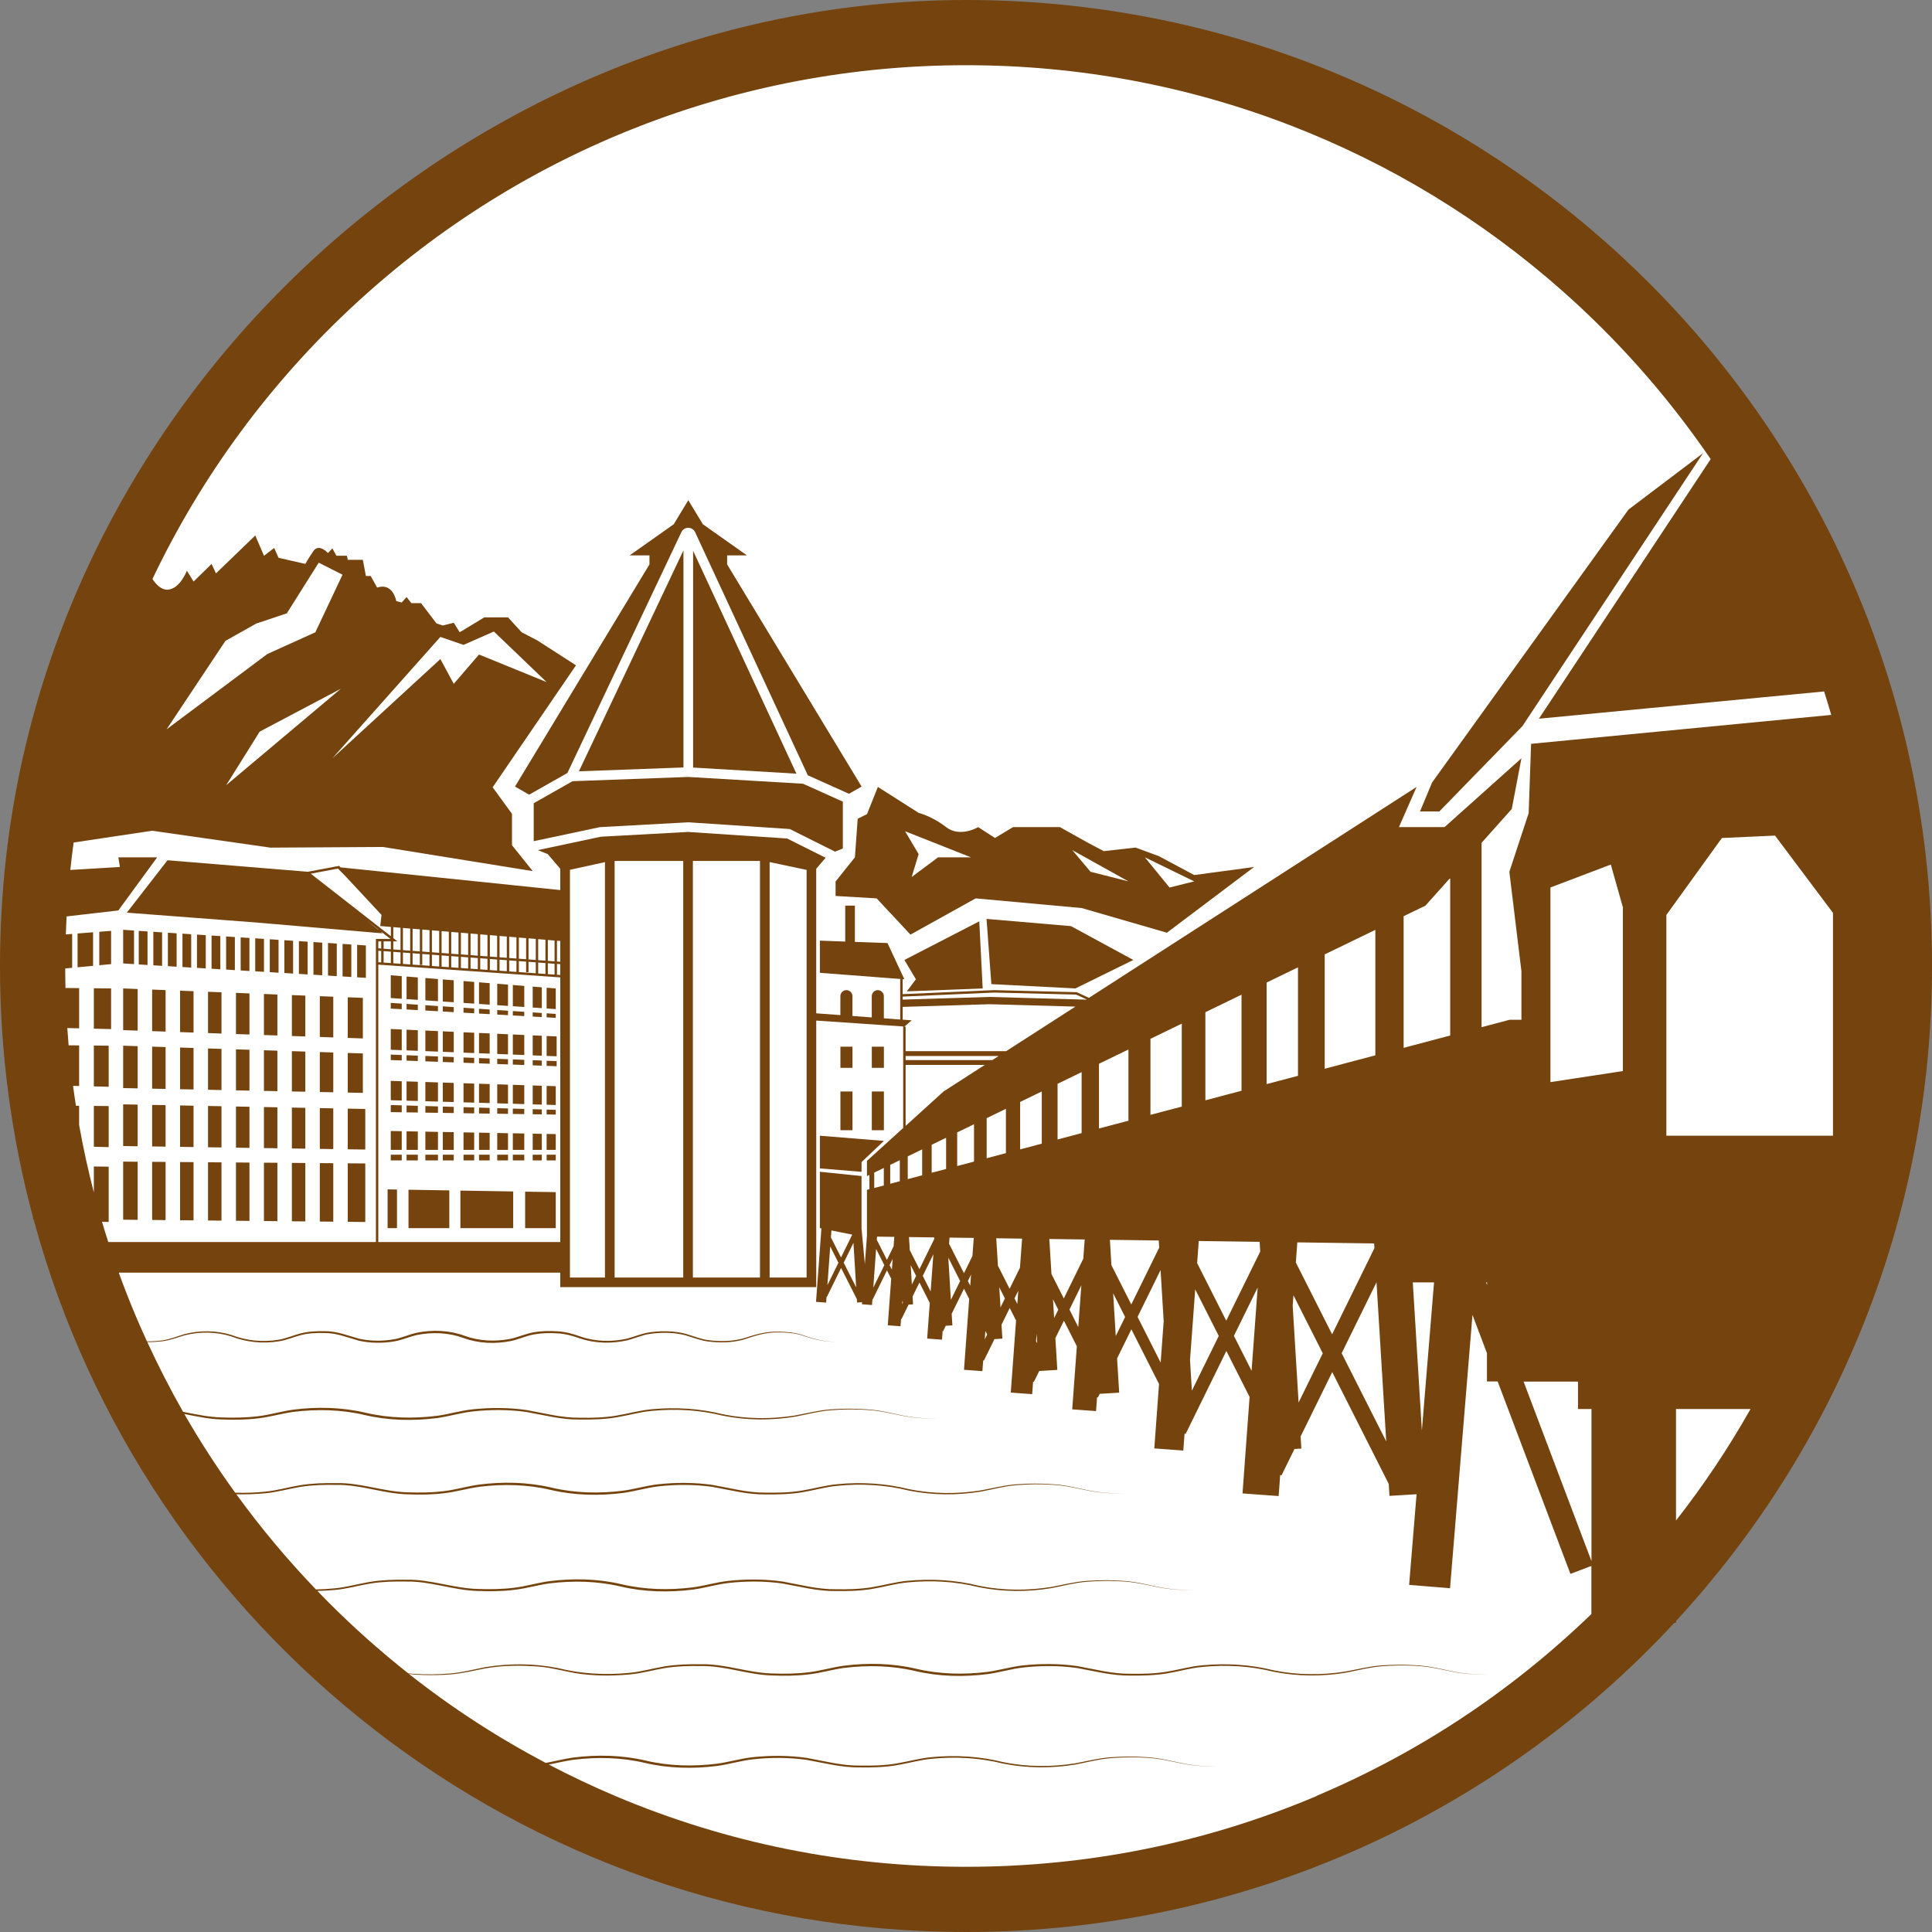 <svg xmlns="http://www.w3.org/2000/svg" id="Layer_6" data-name="Layer 6" viewBox="0 0 800 800">
  <rect x="0" y="0" width="800" height="800" fill="#808080" stroke="none"/>
  <defs fill="#75430d">
    <style>
      .cls-1 {
        fill: #fff;
      }
    </style>
  </defs>
  <path class="cls-1" d="M13.56,400C13.56,186.57,186.58,13.56,400,13.56s386.44,173.02,386.44,386.44-173.02,386.44-386.44,386.44S13.56,613.43,13.56,400Z" fill="#75430d"/>
  <g>
    <polygon points="349 331.94 347 331.04 332.52 324.53 284.98 321.72 237.06 323.48 223 331.46 221 332.6 221 348.32 223 347.89 248.39 342.5 285.01 340.5 285.13 340.5 327.02 343.28 343.37 351.45 345.77 352.65 349 351.35 349 331.94" fill="#75430d"/>
    <polygon points="239.72 319.38 283 317.79 283 227.9 239.72 319.38" fill="#75430d"/>
    <polygon points="287 317.83 329.78 320.36 287 228.07 287 317.83" fill="#75430d"/>
    <path d="M234.96,320.07l47.18-99.72c.52-1.1,1.63-1.8,2.85-1.8h0c1.22,0,2.33.71,2.85,1.82l46.66,100.66,14.79,6.65,2.26,1.01,5.22-2.99-55.68-92v-3.72h8.21l-18.27-12.91-6.02-9.95-6.02,9.95-18.27,12.91h8.21v3.72l-55.68,92,5.87,3.36,2.02-1.15,13.84-7.85Z" fill="#75430d"/>
    <polygon points="51 426.55 57 426.76 57 409.53 51 409.29 51 426.55" fill="#75430d"/>
    <polygon points="63 426.97 68.57 427.16 68.57 409.98 63 409.76 63 426.97" fill="#75430d"/>
    <polygon points="74.57 427.37 80.14 427.56 80.14 410.44 74.57 410.22 74.57 427.37" fill="#75430d"/>
    <polygon points="86.14 427.77 91.71 427.97 91.71 410.89 86.14 410.67 86.14 427.77" fill="#75430d"/>
    <polygon points="97.71 428.17 103.29 428.37 103.29 411.35 97.71 411.13 97.71 428.17" fill="#75430d"/>
    <polygon points="109.29 428.58 114.86 428.77 114.86 411.81 109.29 411.59 109.29 428.58" fill="#75430d"/>
    <polygon points="120.86 428.98 126.43 429.17 126.43 412.26 120.86 412.04 120.86 428.98" fill="#75430d"/>
    <polygon points="132.43 429.38 138 429.57 138 412.72 132.43 412.5 132.43 429.38" fill="#75430d"/>
    <polygon points="150.25 413.2 144 412.95 144 429.78 150.25 430 150.25 413.2" fill="#75430d"/>
    <polygon points="51 450.55 57 450.67 57 433.19 51 433 51 450.55" fill="#75430d"/>
    <polygon points="63 450.79 68.57 450.9 68.57 433.57 63 433.39 63 450.79" fill="#75430d"/>
    <polygon points="74.57 451.02 80.14 451.13 80.14 433.94 74.57 433.76 74.57 451.02" fill="#75430d"/>
    <polygon points="86.14 451.25 91.71 451.37 91.71 434.32 86.14 434.14 86.14 451.25" fill="#75430d"/>
    <polygon points="97.71 451.49 103.29 451.6 103.29 434.69 97.71 434.51 97.71 451.49" fill="#75430d"/>
    <polygon points="109.29 451.72 114.86 451.83 114.86 435.07 109.29 434.89 109.29 451.72" fill="#75430d"/>
    <polygon points="120.86 451.95 126.43 452.06 126.43 435.44 120.86 435.26 120.86 451.95" fill="#75430d"/>
    <polygon points="132.43 452.18 138 452.29 138 435.81 132.43 435.63 132.43 452.18" fill="#75430d"/>
    <polygon points="144 452.41 150.25 452.54 150.25 436.21 144 436.01 144 452.41" fill="#75430d"/>
    <polygon points="51 474.55 57 474.64 57 457.4 51 457.29 51 474.55" fill="#75430d"/>
    <polygon points="63 474.72 68.57 474.8 68.57 457.62 63 457.52 63 474.72" fill="#75430d"/>
    <polygon points="74.57 474.89 80.14 474.97 80.14 457.85 74.57 457.74 74.57 474.89" fill="#75430d"/>
    <polygon points="86.14 475.06 91.71 475.14 91.71 458.07 86.14 457.96 86.14 475.06" fill="#75430d"/>
    <polygon points="97.71 475.23 103.29 475.31 103.29 458.29 97.71 458.18 97.71 475.23" fill="#75430d"/>
    <polygon points="109.29 475.39 114.86 475.47 114.86 458.51 109.29 458.4 109.29 475.39" fill="#75430d"/>
    <polygon points="120.86 475.56 126.43 475.64 126.43 458.73 120.86 458.62 120.86 475.56" fill="#75430d"/>
    <polygon points="132.43 475.73 138 475.81 138 458.95 132.43 458.84 132.43 475.73" fill="#75430d"/>
    <polygon points="144 475.9 151.25 476 151.25 459.2 144 459.06 144 475.9" fill="#75430d"/>
    <polygon points="51 505.05 57 505.11 57 481.05 51 481 51 505.05" fill="#75430d"/>
    <polygon points="63 505.16 68.57 505.22 68.57 481.13 63 481.09 63 505.16" fill="#75430d"/>
    <polygon points="74.57 505.27 80.14 505.33 80.14 481.22 74.57 481.18 74.57 505.27" fill="#75430d"/>
    <polygon points="86.14 505.38 91.71 505.44 91.71 481.31 86.14 481.27 86.14 505.38" fill="#75430d"/>
    <polygon points="97.71 505.49 103.29 505.55 103.29 481.4 97.71 481.35 97.71 505.49" fill="#75430d"/>
    <polygon points="109.29 505.6 114.86 505.66 114.86 481.48 109.29 481.44 109.29 505.6" fill="#75430d"/>
    <polygon points="120.86 505.71 126.43 505.76 126.43 481.57 120.86 481.53 120.86 505.71" fill="#75430d"/>
    <polygon points="132.43 505.82 138 505.87 138 481.66 132.43 481.62 132.43 505.82" fill="#75430d"/>
    <polygon points="144 505.93 151.25 506 151.25 481.76 144 481.71 144 505.93" fill="#75430d"/>
    <polygon points="32.12 400.53 38.54 399.92 38.54 386.04 32.12 386.54 32.12 400.53" fill="#75430d"/>
    <polygon points="41.11 399.68 46 399.22 46 385.45 41.11 385.83 41.11 399.68" fill="#75430d"/>
    <polygon points="38.86 425.95 46 426.13 46 409.29 38.86 409.22 38.86 425.95" fill="#75430d"/>
    <polygon points="38.86 449.85 45 450 45 433 38.86 432.94 38.86 449.85" fill="#75430d"/>
    <polygon points="38.86 474.84 45 475 45 458 38.86 457.94 38.86 474.84" fill="#75430d"/>
    <polygon points="91.23 387.62 87.6 387.38 87.6 401.13 91.23 401.36 91.23 387.62" fill="#75430d"/>
    <polygon points="67.12 386.08 63.49 385.83 63.49 399.71 67.12 399.94 67.12 386.08" fill="#75430d"/>
    <polygon points="103.28 388.4 99.66 388.15 99.66 401.84 103.28 402.07 103.28 388.4" fill="#75430d"/>
    <polygon points="81.57 400.77 85.2 401 85.2 387.24 81.57 386.99 81.57 400.77" fill="#75430d"/>
    <polygon points="93.63 401.48 97.25 401.71 97.25 388.01 93.63 387.76 93.63 401.48" fill="#75430d"/>
    <polygon points="57.46 399.35 61.09 399.58 61.09 385.69 57.46 385.45 57.46 399.35" fill="#75430d"/>
    <polygon points="79.17 386.85 75.55 386.6 75.55 400.42 79.17 400.65 79.17 386.85" fill="#75430d"/>
    <polygon points="109.31 388.78 105.68 388.53 105.68 402.19 109.31 402.42 109.31 388.78" fill="#75430d"/>
    <polygon points="69.52 400.06 73.14 400.29 73.14 386.47 69.52 386.22 69.52 400.06" fill="#75430d"/>
    <polygon points="55.5 385.31 51 385 51 398.94 55.5 399.22 55.5 385.31" fill="#75430d"/>
    <polygon points="147.88 404.68 151.5 404.91 151.5 391.49 147.88 391.24 147.88 404.68" fill="#75430d"/>
    <polygon points="145.47 391.1 141.85 390.85 141.85 404.32 145.47 404.55 145.47 391.1" fill="#75430d"/>
    <polygon points="133.42 390.33 129.79 390.08 129.79 403.61 133.42 403.84 133.42 390.33" fill="#75430d"/>
    <polygon points="121.36 389.56 117.74 389.31 117.74 402.9 121.36 403.13 121.36 389.56" fill="#75430d"/>
    <polygon points="123.77 403.26 127.39 403.49 127.39 389.94 123.77 389.69 123.77 403.26" fill="#75430d"/>
    <polygon points="135.82 403.97 139.45 404.2 139.45 390.71 135.82 390.46 135.82 403.97" fill="#75430d"/>
    <polygon points="111.71 402.55 115.34 402.78 115.34 389.17 111.71 388.92 111.71 402.55" fill="#75430d"/>
    <polygon points="190.64 508.54 212.5 508.54 212.5 493.36 190.64 493 190.64 508.54" fill="#75430d"/>
    <polygon points="217.45 508.54 230.13 508.54 230.13 493.64 217.45 493.44 217.45 508.54" fill="#75430d"/>
    <polygon points="169.15 508.54 186.05 508.54 186.05 492.92 169.15 492.64 169.15 508.54" fill="#75430d"/>
    <polygon points="160.5 508.54 164.38 508.54 164.38 492.56 160.5 492.5 160.5 508.54" fill="#75430d"/>
    <polygon points="161.81 455.57 166.35 455.7 166.35 447.72 161.81 447.57 161.81 455.57" fill="#75430d"/>
    <polygon points="161.81 460.5 166.35 460.57 166.35 457.7 161.81 457.57 161.81 460.5" fill="#75430d"/>
    <polygon points="181.35 458.14 176.13 457.99 176.13 460.72 181.35 460.79 181.35 458.14" fill="#75430d"/>
    <polygon points="196.35 427.64 191.93 427.44 191.93 435.87 196.35 436.04 196.35 427.64" fill="#75430d"/>
    <polygon points="173.01 457.9 168.35 457.76 168.35 460.6 173.01 460.67 173.01 457.9" fill="#75430d"/>
    <polygon points="181.35 426.96 176.13 426.73 176.13 435.25 181.35 435.45 181.35 426.96" fill="#75430d"/>
    <polygon points="161.81 434.68 166.35 434.86 166.35 426.29 161.81 426.08 161.81 434.68" fill="#75430d"/>
    <polygon points="202.76 427.92 198.35 427.73 198.35 436.12 202.76 436.29 202.76 427.92" fill="#75430d"/>
    <polygon points="173.01 426.59 168.35 426.38 168.35 434.94 173.01 435.12 173.01 426.59" fill="#75430d"/>
    <polygon points="183.35 435.53 187.89 435.71 187.89 427.26 183.35 427.05 183.35 435.53" fill="#75430d"/>
    <polygon points="224.35 449.59 220.58 449.47 220.58 457.29 224.35 457.4 224.35 449.59" fill="#75430d"/>
    <polygon points="224.35 439.15 220.58 439 220.58 441.13 224.35 441.27 224.35 439.15" fill="#75430d"/>
    <polygon points="224.35 459.4 220.58 459.29 220.58 461.38 224.35 461.44 224.35 459.4" fill="#75430d"/>
    <polygon points="226.35 439.23 226.35 441.35 230.5 441.5 230.5 438.39 230.46 439.39 226.35 439.23" fill="#75430d"/>
    <polygon points="183.35 460.82 187.89 460.89 187.89 458.33 183.35 458.2 183.35 460.82" fill="#75430d"/>
    <polygon points="212.35 461.26 217.09 461.33 217.09 459.18 212.35 459.05 212.35 461.26" fill="#75430d"/>
    <polygon points="196.35 458.58 191.93 458.45 191.93 460.95 196.35 461.02 196.35 458.58" fill="#75430d"/>
    <polygon points="224.35 428.89 220.58 428.72 220.58 437 224.35 437.15 224.35 428.89" fill="#75430d"/>
    <polygon points="210.35 458.99 205.89 458.86 205.89 461.16 210.35 461.23 210.35 458.99" fill="#75430d"/>
    <polygon points="202.76 458.77 198.35 458.64 198.35 461.05 202.76 461.12 202.76 458.77" fill="#75430d"/>
    <polygon points="210.35 438.6 205.89 438.42 205.89 440.58 210.35 440.75 210.35 438.6" fill="#75430d"/>
    <polygon points="161.81 438.94 166.35 439.11 166.35 436.86 161.81 436.68 161.81 438.94" fill="#75430d"/>
    <polygon points="181.35 437.45 176.13 437.25 176.13 439.47 181.35 439.67 181.35 437.45" fill="#75430d"/>
    <polygon points="173.01 447.93 168.35 447.78 168.35 455.76 173.01 455.89 173.01 447.93" fill="#75430d"/>
    <polygon points="196.35 438.04 191.93 437.87 191.93 440.06 196.35 440.23 196.35 438.04" fill="#75430d"/>
    <polygon points="210.35 428.26 205.89 428.06 205.89 436.42 210.35 436.59 210.35 428.26" fill="#75430d"/>
    <polygon points="224.35 419.46 220.58 419.21 220.58 420.94 224.35 421.15 224.35 419.46" fill="#75430d"/>
    <polygon points="230.13 409.29 226.35 408.99 226.35 417.59 230.13 417.84 230.13 409.29" fill="#75430d"/>
    <polygon points="226.35 437.22 230.5 437.39 230.5 429.17 226.35 428.98 226.35 437.22" fill="#75430d"/>
    <polygon points="212.35 436.67 217.09 436.86 217.09 428.57 212.35 428.35 212.35 436.67" fill="#75430d"/>
    <polygon points="210.35 449.14 205.89 448.99 205.89 456.86 210.35 456.99 210.35 449.14" fill="#75430d"/>
    <polygon points="173.01 437.12 168.35 436.94 168.35 439.18 173.01 439.36 173.01 437.12" fill="#75430d"/>
    <polygon points="202.76 438.3 198.35 438.12 198.35 440.3 202.76 440.47 202.76 438.3" fill="#75430d"/>
    <polygon points="212.35 440.82 217.09 441 217.09 438.86 212.35 438.67 212.35 440.82" fill="#75430d"/>
    <polygon points="212.35 457.04 217.09 457.18 217.09 449.35 212.35 449.2 212.35 457.04" fill="#75430d"/>
    <polygon points="183.35 456.2 187.89 456.33 187.89 448.41 183.35 448.27 183.35 456.2" fill="#75430d"/>
    <polygon points="202.76 448.89 198.35 448.75 198.35 456.64 202.76 456.76 202.76 448.89" fill="#75430d"/>
    <polygon points="181.35 448.2 176.13 448.03 176.13 455.99 181.35 456.14 181.35 448.2" fill="#75430d"/>
    <polygon points="196.35 448.69 191.93 448.54 191.93 456.45 196.35 456.58 196.35 448.69" fill="#75430d"/>
    <polygon points="183.35 439.74 187.89 439.91 187.89 437.71 183.35 437.53 183.35 439.74" fill="#75430d"/>
    <polygon points="212.35 420.48 217.09 420.74 217.09 418.97 212.35 418.66 212.35 420.48" fill="#75430d"/>
    <polygon points="181.35 405.4 176.13 404.98 176.13 414.23 181.35 414.58 181.35 405.4" fill="#75430d"/>
    <polygon points="173.01 404.74 168.35 404.36 168.35 413.71 173.01 414.02 173.01 404.74" fill="#75430d"/>
    <polygon points="161.81 413.27 166.35 413.57 166.35 404.2 161.81 403.84 161.81 413.27" fill="#75430d"/>
    <polygon points="196.35 406.6 191.93 406.24 191.93 415.28 196.35 415.58 196.35 406.6" fill="#75430d"/>
    <polygon points="224.35 408.83 220.58 408.53 220.58 417.2 224.35 417.45 224.35 408.83" fill="#75430d"/>
    <rect x="161.81" y="478.14" width="4.54" height="2.36" fill="#75430d"/>
    <polygon points="230.13 419.84 226.35 419.59 226.35 421.26 230.13 421.47 230.13 419.84" fill="#75430d"/>
    <polygon points="210.35 407.71 205.89 407.36 205.89 416.22 210.35 416.52 210.35 407.71" fill="#75430d"/>
    <polygon points="202.76 407.11 198.35 406.75 198.35 415.71 202.76 416.01 202.76 407.11" fill="#75430d"/>
    <polygon points="212.35 416.65 217.09 416.97 217.09 408.25 212.35 407.87 212.35 416.65" fill="#75430d"/>
    <rect x="212.35" y="478.14" width="4.74" height="2.36" fill="#75430d"/>
    <rect x="205.89" y="478.14" width="4.47" height="2.36" fill="#75430d"/>
    <rect x="220.58" y="478.14" width="3.77" height="2.36" fill="#75430d"/>
    <rect x="226.35" y="478.14" width="3.78" height="2.36" fill="#75430d"/>
    <rect x="198.35" y="478.14" width="4.41" height="2.36" fill="#75430d"/>
    <rect x="176.13" y="478.14" width="5.22" height="2.36" fill="#75430d"/>
    <rect x="168.35" y="478.14" width="4.66" height="2.36" fill="#75430d"/>
    <rect x="183.35" y="478.14" width="4.54" height="2.36" fill="#75430d"/>
    <rect x="191.93" y="478.14" width="4.42" height="2.36" fill="#75430d"/>
    <polygon points="183.35 414.71 187.89 415.01 187.89 405.92 183.35 405.56 183.35 414.71" fill="#75430d"/>
    <polygon points="173.01 468.53 168.35 468.45 168.35 476.14 173.01 476.14 173.01 468.53" fill="#75430d"/>
    <polygon points="173.01 416.02 168.35 415.71 168.35 418 173.01 418.27 173.01 416.02" fill="#75430d"/>
    <polygon points="226.35 457.45 230.13 457.56 230.13 449.77 226.35 449.65 226.35 457.45" fill="#75430d"/>
    <polygon points="161.81 476.14 166.35 476.14 166.35 468.41 161.81 468.32 161.81 476.14" fill="#75430d"/>
    <polygon points="181.35 416.58 176.13 416.23 176.13 418.44 181.35 418.73 181.35 416.58" fill="#75430d"/>
    <polygon points="210.35 418.52 205.89 418.22 205.89 420.11 210.35 420.36 210.35 418.52" fill="#75430d"/>
    <polygon points="183.35 418.85 187.89 419.1 187.89 417.02 183.35 416.71 183.35 418.85" fill="#75430d"/>
    <polygon points="202.76 418.01 198.35 417.72 198.35 419.69 202.76 419.94 202.76 418.01" fill="#75430d"/>
    <polygon points="196.35 417.58 191.93 417.29 191.93 419.33 196.35 419.58 196.35 417.58" fill="#75430d"/>
    <polygon points="161.81 417.64 166.35 417.89 166.35 415.58 161.81 415.27 161.81 417.64" fill="#75430d"/>
    <polygon points="226.35 476.14 230.13 476.14 230.13 469.61 226.35 469.54 226.35 476.14" fill="#75430d"/>
    <polygon points="224.35 469.5 220.58 469.43 220.58 476.14 224.35 476.14 224.35 469.5" fill="#75430d"/>
    <polygon points="226.35 461.47 230.13 461.53 230.13 459.57 226.35 459.46 226.35 461.47" fill="#75430d"/>
    <polygon points="212.35 476.14 217.09 476.14 217.09 469.36 212.35 469.27 212.35 476.14" fill="#75430d"/>
    <polygon points="210.35 469.24 205.89 469.15 205.89 476.14 210.35 476.14 210.35 469.24" fill="#75430d"/>
    <polygon points="183.35 476.14 187.89 476.14 187.89 468.81 183.35 468.73 183.35 476.14" fill="#75430d"/>
    <polygon points="196.35 468.97 191.93 468.89 191.93 476.14 196.35 476.14 196.35 468.97" fill="#75430d"/>
    <polygon points="202.76 469.09 198.35 469.01 198.35 476.14 202.76 476.14 202.76 469.09" fill="#75430d"/>
    <polygon points="181.35 468.69 176.13 468.59 176.13 476.14 181.35 476.14 181.35 468.69" fill="#75430d"/>
    <polygon points="408.5 380.5 410.5 407.5 445.29 409.29 469.28 397.5 443.5 383.5 408.5 380.5" fill="#75430d"/>
    <polygon points="374.5 397.5 379.25 405.5 375.5 410.5 406.91 409.29 405.5 381.5 374.5 397.5" fill="#75430d"/>
    <rect x="361" y="433.41" width="5" height="8.76" fill="#75430d"/>
    <rect x="361" y="451.96" width="5" height="16.04" fill="#75430d"/>
    <rect x="348" y="433.41" width="5" height="8.76" fill="#75430d"/>
    <rect x="348" y="451.96" width="5" height="16.04" fill="#75430d"/>
    <polygon points="356.75 481.2 366 472.42 339.5 470.28 339.5 483.81 356.75 485.23 356.75 481.2" fill="#75430d"/>
    <polygon points="630.4 300.67 705.2 187.64 674.32 211 593 324 588 336 596 336 630.4 300.67" fill="#75430d"/>
    <path d="M354,355l-8,10v6l17,1,14,15,27-15,43.88,4,35.3,10.22,36.11-27.22-24.79,3.34-14.67-7.84-9.64-3.54-13.15,1.48-6.98-3.7-11.17-6.25h-19.42l-7.47,4.5-6.96-4.5s-7.51,4.5-13.27,0c-5.77-4.5-11.37-5.89-11.37-5.89l-16.89-10.75-4.5,11.25-3.86,1.92-1.14,15.97ZM494.5,364.96l-10.22,2.54-10.22-12.5,20.43,9.96ZM467.27,364.96l-15.7-3.98-7.56-8.97,23.27,12.96ZM402.09,355h-13.66l-10.93,8.16,2.89-9.48-5.62-9.48,27.31,10.81Z" fill="#75430d"/>
    <path d="M796.52,347C770.59,151.14,602.94,0,400,0S19.23,160.49,1.51,365.02c-1,11.53-1.51,23.19-1.51,34.98,0,36.07,4.78,71.03,13.73,104.27l-.07.67h.26c46.1,170.01,201.5,295.06,386.09,295.06,115.87,0,220.23-49.27,293.28-128h.72v-.78c65.8-71.29,106-166.56,106-271.22,0-17.97-1.18-35.66-3.48-53ZM759,470.28h-69v-91.41l23-31.87,22-1,24,32v92.28ZM588.77,592.46l-3.76-61.46h8.8l-5.05,61.46ZM460.22,523.87l-.64-10.49,20.24.28.18,2.96-11.56,23.53-8.23-16.28ZM465.89,545.34l-3.88,7.9-1.08-17.72,4.96,9.82ZM435.39,527.54l-.89-14.5,14.65.2-.58,7.97-8.07,16.44-5.11-10.11ZM438.21,542.3l-1.71,3.47-.48-7.79,2.18,4.32ZM413.22,524.06l-.69-11.32,10.7.15-.89,12.06-4.28,8.71-4.85-9.59ZM416.11,537.66l-1.82,3.71-.51-8.32,2.33,4.61ZM376.72,517.66l-.33-5.42,10.46.14.04.58-6.18,12.59-3.98-7.88ZM379.34,528.32l-1.75,3.57-.49-8,2.24,4.43ZM373.78,422.23v-5.3l35.91-1.11,35.62.99-28.67,18.45h-41.64v-10.16h-.5l3-2.61-3.72-.27ZM373.78,412.67l37.88-1.67,33.96.84,4.32,1.99-.16.1-40.09-1.12-35.9,1.11v-1.26ZM600.5,428.78l-19.29,5.11v-54.51l9.04-4.38,10.25-11.47v65.25ZM569.5,436.99l-20.97,5.55v-47.34l20.97-10.16v51.94ZM537.47,445.47l-12.97,3.43v-42.06l12.97-6.28v44.91ZM514.09,451.66l-14.97,3.96v-36.49l14.97-7.25v39.77ZM489.35,458.21l-12.97,3.43v-31.49l12.97-6.28v34.34ZM467.27,464.06l-12.21,3.23v-26.81l12.21-5.91v29.49ZM429.25,552.28l.24,3.96-.47-.92.22-3.04ZM375,437.26h38.53l-2.62,1.69h-35.91v-1.69ZM375,440.95h32.8l-17.1,11.01-15.7,14.25v-25.26ZM375.88,488.25v-9.43l5.97-2.89v10.74l-5.97,1.58ZM385.79,474.02l5.97-2.89v12.91l-5.97,1.58v-11.6ZM396.35,468.91l6.97-3.38v15.45l-6.97,1.85v-13.92ZM408.56,463l7.97-3.86v18.35l-7.97,2.11v-16.6ZM422.41,456.29l8.97-4.34v21.61l-8.97,2.38v-19.64ZM437.91,448.78l9.97-4.83v25.24l-9.97,2.64v-23.05ZM372.59,489.12l-3.97,1.05v-7.83l3.97-1.92v8.7ZM365.97,490.88l-3.97,1.05v-6.38l3.97-1.92v7.25ZM362.79,517.17l3.39,6.71-4.57,9.29,1.17-16ZM363.07,513.39l.1-1.33,7.14.1-.29,3.9-2.76,5.63-4.19-8.29ZM369.64,521.27l-.33,4.47-.95-1.87,1.28-2.6ZM373.67,538.69l.15.3.03.49-.28.58.1-1.37ZM386.49,519.36l-1.13,15.41-3.26-6.46,4.39-8.95ZM392.99,515.01l.19-2.55,10.03.14-.55,7.49-3.5,7.12-6.17-12.2ZM397.57,530.45l-3.83,7.81-1.07-17.51,4.9,9.7ZM402.09,527.76l-.34,4.6-.97-1.93,1.31-2.67ZM408.03,551.15l.73,1.45-.99,2.01.25-3.46ZM421.65,534.45l-.4,5.49-1.16-2.3,1.57-3.19ZM447.76,532.25l-1.27,17.25-3.66-7.23,4.92-10.02ZM480.57,525.93l1.29,21.16-1.26,17.12-9.56-18.91,9.52-19.38ZM493.53,575.84l-.77-12.66,2.15-29.28,9.75,19.29-11.12,22.65ZM495.71,523.02l.67-9.14,25.21.35.24,4-14.07,28.65-12.05-23.85ZM520.78,533.1l-2.53,34.52-7.31-14.47,9.85-20.05ZM535.59,536.35l12.14,24.02-10.01,20.38-2.45-40.09.32-4.32ZM536.58,522.8l.61-8.36,31.81.44.12,1.95-17.52,35.68-15.01-29.71ZM569.98,530.95l4.03,65.91-18.46-36.52,14.43-29.38ZM615.77,532.11l-.42-1.11h.42v1.11ZM672,376v67.51l-30,4.57v-80.6l25-9.48,5.09,18h-.09ZM653.42,572.09v11.35h5.58v63l-28.11-74.35h22.54ZM42.23,505.91l2.77.09v-22.9l-6.14-.08v10.74c-2.39-9.23-4.43-18.54-6.1-27.94v-7.94h-1.32c-.43-2.75-.82-5.5-1.19-8.25l2.51.06v-16.81l-4.35-.04c-.21-2.38-.38-4.77-.54-7.15l4.9.12v-16.65l-5.66-.06c-.06-2.69-.1-5.39-.1-8.09l2.87-.27v-14.02l-2.63.21c.09-2.49.2-4.97.33-7.46l21.42-2.47,16.08-22h-16.08l.65,4-20.54,1.23c.4-3.8.86-7.58,1.38-11.36l32.51-4.88,49,7,46.59-.28,62,10-8.59-10.72v-13l-8-11,34.5-50.5-16.04-10.33-6.46-3.36-5.65-6.17h-9.79l-10.21,6.17-2.46-3.92-4.54,1.12-2.6-.84-6.4-8.41h-4l-2-2.52-2,2.24-2.27-.56s-1.27-7.8-7.93-5.61l-2.65-4.8h-2l-1.25-6.69h-6.25l-.34-1.68h-4.37l-1.66-3.08-1.81,1.96s-3.73-4.17-6.03-.84c-2.29,3.33-3.36,5.33-3.36,5.33l-11.09-2.52-1.81-4.09-4.21,3.25-3.62-8.41-16.27,15.7-1.81-3.92-7.46,7.29-2.78-4.48s-2.82,7.49-7.84,7.85c-2.7.19-4.93-2.18-6.42-4.41,20.29-42.6,48.69-81.36,84.18-114.07C216.3,62.04,306.05,27,400,27c46.28,0,91.44,8.37,134.21,24.87,41.32,15.94,79.19,38.96,112.56,68.43,22.45,19.83,42.25,42.11,59.14,66.27.82,1.18,1.65,2.35,2.45,3.54l-71.13,107.49,118.1-11.29c1.03,3.22,2.01,6.47,2.95,9.72l-124.29,11.97-1,28.7-8,24.3,4.98,41h.02v20.28h-4.95l-11.55,3.06v-76.36l12.5-13.99,4-21-31.83,28.5h-18.89l7.31-16.64-135.67,87.33-5.08-2.34-34.19-.85-37.87,1.67v-6.22l.72.06-7-15-13.5-.48v-15.02h-4v14.88l-10.5-.38v13.31l33.78,2.6h-.51v16.75l-6.78-.5v-9.16c0-1.38-1.12-2.5-2.5-2.5s-2.5,1.12-2.5,2.5v8.79l-8-.59v-8.21c0-1.38-1.12-2.5-2.5-2.5s-2.5,1.12-2.5,2.5v7.84l-10-.73v-59.87l3.9-4.55-1.84-.92-14.1-7.05-40.97-2.72-36.22,1.98-22.54,4.8-3.51.75,4.09,1.63,5.2,6.07v8.84l-90.98-9.4-.58-.62-12.97,2.44-58.1-4.77-16.84,21.7,53.61,4.08,52.36,4.49-.68-.55.23.02,3.64,2.84h-6.03v125.51H44.83c-.9-2.79-1.77-5.6-2.6-8.41ZM182.35,263.73l9.58,3.3,12.57-5.53,21.85,20.94-28-11.42-10.46,12.15-5.54-10.27-44.72,41.1,44.72-50.27ZM93.66,325.13l13.87-22.18,33.6-17.75-47.47,39.93ZM130.59,261.82l-19.87,8.98-41.73,31.19,24.35-36.61,12.72-7.16,12.71-4.25,13.21-20.98,9.85,4.98-11.25,23.84ZM158.42,384.99l-29.74-23.21,11.27-2.12,3.59,3.68,14.44,15.51-.53,4.6,4.41.37v3.85l-3.32-2.59v-.08s-.11,0-.11,0ZM156.44,384.84l-4.74-3.82,4.92,3.84h-.18ZM232,398.25l-1.37-.1v-8.62l1.37.11v8.6ZM232,403.72l-1.37-.1v-4.48l1.37.1v4.47ZM158.85,398.58v-4.74l3,.22v4.73l-3-.21ZM162.85,388.45v-4.54l3,.25v9.2l-3-.22v-3.33h1.74l-1.74-1.36ZM165.85,394.36v4.72l-3-.21v-4.73l3,.22ZM169.85,394.65v4.7l-3-.21v-4.71l3,.22ZM166.85,393.43v-9.19l3,.25v9.17l-3-.22ZM173.85,394.95v4.6h1v-4.53l3,.22v4.67l-7-.49v-4.7l3,.22ZM170.85,393.73v-9.16l3,.25v9.13l-3-.22ZM174.85,394.02v-9.12l3,.25v9.09l-3-.22ZM181.85,395.54v4.66l-3-.21v-4.67l3,.22ZM178.85,394.32v-9.09l3,.25v9.06l-3-.22ZM185.85,395.84v4.64l-3-.21v-4.65l3,.22ZM182.85,394.61v-9.05l3,.25v9.02l-3-.22ZM189.85,396.13v4.63l-3-.21v-4.64l3,.22ZM186.85,394.91v-9.01l3,.25v8.99l-3-.22ZM193.85,396.43v4.61l-3-.21v-4.63l3,.22ZM190.85,395.2v-8.98l3,.25v8.95l-3-.22ZM197.85,396.72v4.6l-3-.21v-4.61l3,.22ZM194.85,395.5v-8.94l3,.25v8.91l-3-.22ZM201.85,397.02v4.58l-3-.21v-4.6l3,.22ZM198.85,395.8v-8.9l3,.25v8.88l-3-.22ZM205.85,397.32v4.57l-3-.21v-4.58l3,.22ZM202.85,396.09v-8.87l3,.25v8.84l-3-.22ZM209.85,397.61v4.55l-3-.21v-4.57l3,.22ZM206.85,396.39v-8.83l3,.25v8.8l-3-.22ZM213.85,397.91v4.54l-3-.21v-4.55l3,.22ZM210.85,396.68v-8.8l3,.25v8.77l-3-.22ZM217.85,398.2v4.35h1v-4.28l3,.22v4.51l-7-.49v-4.54l3,.22ZM214.85,396.98v-8.76l3,.25v8.73l-3-.22ZM218.85,397.27v-8.72l3,.25v8.7l-3-.22ZM225.85,398.79v4.5l-3-.21v-4.51l3,.22ZM222.85,397.57v-8.69l3,.25v8.66l-3-.22ZM229.63,399.07v4.48l-2.78-.19v-4.49l2.78.21ZM226.85,397.87v-8.65l2.78.23v8.63l-2.78-.21ZM161.85,393.06l-3-.22v-3.03h3v3.25ZM156.65,393.68l1.2.09v4.75l-1.2-.08v-4.75ZM156.65,392.68v-2.87h1.2v2.96l-1.2-.09ZM156.65,399.43l1.2.08v.04h.53l73.62,5.17v109.59h-75.35v-114.88ZM236,360.17l14.5-3.18v172.01h-14.5v-168.83ZM254.5,356.5h28.41v172.5h-28.41v-172.5ZM286.91,356.5h27.78v172.5h-27.78v-172.5ZM318.69,356.97l15.31,3.23v168.8h-15.31v-172.03ZM545.18,743.7c-45.97,19.44-94.81,29.3-145.18,29.3s-99.21-9.86-145.18-29.3c-9.4-3.98-18.59-8.34-27.57-13.03,3.44-.67,6.83-1.53,10.26-1.99,9.81-1.21,19.91-.98,29.56,1.31,9.76,2.29,19.96,2.5,29.9,1.25,4.99-.69,9.77-2.17,14.69-2.73,7.36-.82,14.91-.82,22.26.2,7.35,1.3,14.68,3.26,22.22,3.14,5,.07,10.02-.07,14.98-.88,4.93-.81,9.71-2.24,14.69-2.69,9.9-1,19.93-.41,29.6,1.99,9.79,1.95,20,2.01,29.85.39,4.9-.94,9.71-2.26,14.69-2.65,4.95-.41,9.95-.48,14.92-.15,4.99.25,9.85,1.42,14.73,2.41,4.9.96,9.91,1.24,14.89,1.23-4.98-.03-9.98-.35-14.87-1.35-4.87-1.03-9.75-2.24-14.74-2.54-4.98-.37-9.98-.34-14.97.03-4.99.35-9.85,1.64-14.75,2.53-9.78,1.55-19.93,1.49-29.65-.48-9.71-2.44-19.82-3.06-29.79-2.09-4.98.44-9.82,1.87-14.73,2.66-4.9.79-9.88.91-14.85.83-7.53.1-14.76-1.88-22.11-3.19-7.44-1.06-15.01-1.07-22.49-.27-5.01.56-9.82,2.04-14.71,2.69-9.81,1.21-19.91.97-29.56-1.32-9.76-2.29-19.96-2.5-29.9-1.24-3.87.54-7.61,1.54-11.39,2.23-19.97-10.54-38.89-22.82-56.63-36.82,1.93.23,3.88.38,5.83.41,3.74.09,7.49.08,11.23-.24,4.99-.35,9.85-1.63,14.75-2.53,7.34-1.27,14.88-1.28,22.29-.68,4.98.43,9.77,1.79,14.69,2.66,7.41,1.21,14.98,1.25,22.46.58,4.98-.43,9.82-1.86,14.73-2.66,4.9-.79,9.88-.92,14.85-.83,10.06-.2,19.59,3.65,29.6,3.9,5,.2,10.02.16,15.01-.44,5.01-.56,9.82-2.03,14.72-2.69,9.81-1.21,19.91-.98,29.56,1.31,9.76,2.29,19.96,2.5,29.9,1.25,4.99-.69,9.77-2.17,14.69-2.73,7.36-.82,14.91-.82,22.26.2,7.35,1.3,14.68,3.26,22.22,3.14,5,.07,10.02-.07,14.98-.88,4.93-.81,9.71-2.24,14.69-2.69,9.9-1,19.93-.41,29.6,1.99,9.79,1.95,20,2.01,29.85.39,4.9-.94,9.71-2.26,14.69-2.65,4.95-.41,9.95-.48,14.92-.15,4.99.25,9.85,1.42,14.73,2.41,4.9.96,9.91,1.24,14.89,1.23-4.98-.03-9.98-.35-14.87-1.35-4.87-1.03-9.75-2.24-14.74-2.53-4.98-.37-9.98-.34-14.97.03-4.99.35-9.85,1.64-14.75,2.53-9.78,1.55-19.93,1.49-29.65-.48-9.71-2.44-19.82-3.06-29.79-2.09-4.98.44-9.82,1.87-14.73,2.66-4.9.79-9.88.91-14.85.83-7.53.1-14.76-1.88-22.11-3.19-7.44-1.06-15.01-1.07-22.49-.27-5.01.56-9.82,2.04-14.71,2.69-9.81,1.21-19.91.97-29.56-1.32-9.76-2.29-19.96-2.5-29.9-1.24-4.99.69-9.77,2.18-14.69,2.73-4.91.6-9.9.66-14.86.48-10-.23-19.56-4.06-29.62-3.82-5-.07-10.02.07-14.98.88-4.93.81-9.71,2.24-14.69,2.69-9.9.99-19.93.4-29.6-2-9.79-1.95-20-2-29.85-.39-4.9.94-9.71,2.26-14.69,2.65-4.95.41-9.95.48-14.92.15-.81-.04-1.61-.11-2.41-.2-11.43-9.04-22.39-18.77-32.81-29.19-1.63-1.63-3.23-3.29-4.83-4.95,2.4-.05,4.8-.19,7.19-.4,4.98-.43,9.82-1.86,14.73-2.66,4.9-.79,9.88-.92,14.85-.83,10.06-.2,19.59,3.65,29.6,3.9,5,.2,10.02.16,15.01-.44,5.01-.56,9.82-2.03,14.72-2.69,9.81-1.21,19.91-.98,29.56,1.31,9.76,2.29,19.96,2.5,29.9,1.25,4.99-.69,9.77-2.17,14.69-2.73,7.36-.82,14.91-.82,22.26.2,7.35,1.3,14.68,3.26,22.22,3.14,5,.07,10.02-.07,14.98-.88,4.93-.81,9.71-2.24,14.69-2.69,9.9-1,19.93-.41,29.6,1.99,9.79,1.95,20,2.01,29.85.39,4.9-.94,9.71-2.26,14.69-2.65,4.95-.41,9.95-.48,14.92-.15,4.99.25,9.85,1.42,14.73,2.41,4.9.96,9.91,1.24,14.89,1.23-4.98-.03-9.98-.35-14.87-1.35-4.87-1.03-9.75-2.24-14.74-2.53-4.98-.37-9.98-.34-14.97.03-4.99.35-9.85,1.64-14.75,2.53-9.78,1.55-19.93,1.49-29.65-.48-9.71-2.44-19.82-3.06-29.79-2.09-4.98.44-9.82,1.87-14.73,2.66-4.9.79-9.88.91-14.85.83-7.53.1-14.76-1.88-22.11-3.19-7.44-1.06-15.01-1.07-22.49-.27-5.01.56-9.82,2.04-14.71,2.69-9.81,1.21-19.91.97-29.56-1.32-9.76-2.29-19.96-2.5-29.9-1.24-4.99.69-9.77,2.18-14.69,2.73-4.91.6-9.9.66-14.86.48-10-.23-19.56-4.06-29.62-3.82-5-.07-10.02.07-14.98.88-4.93.81-9.71,2.24-14.69,2.69-2.57.26-5.15.4-7.73.44-11.94-12.43-22.92-25.59-32.94-39.39,3.92.1,7.84-.05,11.74-.39,4.98-.43,9.82-1.86,14.73-2.66,4.9-.79,9.88-.92,14.85-.83,10.06-.2,19.59,3.65,29.6,3.9,5,.2,10.02.16,15.01-.44,5.01-.56,9.82-2.03,14.72-2.69,9.81-1.21,19.91-.98,29.56,1.31,9.76,2.29,19.96,2.5,29.9,1.25,4.99-.69,9.77-2.17,14.69-2.73,7.36-.82,14.91-.82,22.26.2,7.35,1.3,14.68,3.26,22.22,3.14,5,.07,10.02-.07,14.98-.88,4.93-.81,9.71-2.24,14.69-2.69,9.9-1,19.93-.41,29.6,1.99,9.79,1.95,20,2.01,29.85.39,4.9-.94,9.71-2.26,14.69-2.65,4.95-.41,9.95-.48,14.92-.15,4.99.25,9.85,1.42,14.73,2.41,4.9.96,9.91,1.24,14.89,1.23-4.98-.03-9.98-.35-14.87-1.35-4.87-1.03-9.75-2.24-14.74-2.53-4.98-.37-9.98-.34-14.97.03-4.99.35-9.85,1.64-14.75,2.53-9.78,1.55-19.93,1.49-29.65-.48-9.71-2.44-19.82-3.06-29.79-2.09-4.98.44-9.82,1.87-14.73,2.66-4.9.79-9.88.91-14.85.83-7.53.1-14.76-1.88-22.11-3.19-7.44-1.06-15.01-1.07-22.49-.27-5.01.56-9.82,2.04-14.71,2.69-9.81,1.21-19.91.97-29.56-1.32-9.76-2.29-19.96-2.5-29.9-1.24-4.99.69-9.77,2.18-14.69,2.73-4.91.6-9.9.66-14.86.48-10-.23-19.56-4.06-29.62-3.82-5-.07-10.02.07-14.98.88-4.93.81-9.71,2.24-14.69,2.69-4.04.41-8.1.53-12.16.39-7.58-10.49-14.62-21.35-21.06-32.57,5.12,1.01,10.22,2.12,15.46,2.25,5,.2,10.02.16,15.01-.44,5.01-.56,9.82-2.03,14.72-2.69,9.81-1.21,19.91-.98,29.56,1.31,9.76,2.29,19.96,2.5,29.9,1.25,4.99-.69,9.77-2.17,14.69-2.73,7.36-.82,14.91-.82,22.26.2,7.35,1.3,14.68,3.26,22.22,3.14,5,.07,10.02-.07,14.98-.88,4.93-.81,9.71-2.24,14.69-2.69,9.9-1,19.93-.41,29.6,1.99,9.79,1.95,20,2.01,29.85.39,4.9-.94,9.71-2.26,14.69-2.65,4.95-.41,9.95-.48,14.92-.15,4.99.25,9.85,1.42,14.73,2.41,4.9.96,9.91,1.24,14.89,1.23-4.98-.03-9.98-.35-14.87-1.35-4.87-1.03-9.75-2.24-14.74-2.53-4.98-.37-9.98-.34-14.97.03-4.99.35-9.85,1.64-14.75,2.53-9.78,1.55-19.93,1.49-29.65-.48-9.71-2.44-19.82-3.06-29.79-2.09-4.98.44-9.82,1.87-14.73,2.66-4.9.79-9.88.91-14.85.83-7.53.1-14.76-1.88-22.11-3.19-7.44-1.06-15.01-1.07-22.49-.27-5.01.56-9.82,2.04-14.71,2.69-9.81,1.21-19.91.97-29.56-1.32-9.76-2.29-19.96-2.5-29.9-1.24-4.99.69-9.77,2.18-14.69,2.73-4.91.6-9.9.66-14.86.48-5.42-.13-10.7-1.3-16-2.32-5.35-9.39-10.29-19.03-14.83-28.9,2.02.04,4.05-.07,6.05-.29,3.27-.37,6.37-1.63,9.5-2.52,6.26-1.57,13.07-1.49,19.24.48,6.16,2.4,12.91,3.09,19.45,2.07,3.31-.46,6.35-1.86,9.48-2.64,3.14-.78,6.41-.92,9.65-.83,4.99-.08,9.52,1.88,14.24,3.17,4.85,1.08,9.9,1.1,14.81.27,3.3-.59,6.31-2.02,9.45-2.67,6.31-1.23,13.03-.95,19.1,1.3,6.23,2.27,13.12,2.54,19.62,1.24,3.27-.71,6.25-2.14,9.42-2.71,3.16-.6,6.44-.67,9.67-.48,3.27.15,6.37,1.02,9.45,2.09,6.26,2.13,13.15,2.27,19.59.82,3.22-.82,6.2-2.22,9.41-2.67,4.78-.69,9.79-.66,14.5.52,3.15.85,6.22,2.18,9.49,2.61,4.9.61,9.94.57,14.73-.76,4.66-1.57,9.31-3.1,14.3-2.98,3.26-.04,6.54.21,9.69,1.12,4.64,1.59,9.44,2.91,14.4,2.71-4.98.13-9.71-1.25-14.35-2.89-3.15-.96-6.46-1.26-9.74-1.25-4.98-.19-9.76,1.3-14.42,2.81-4.7,1.26-9.7,1.3-14.51.68-3.26-.44-6.25-1.77-9.42-2.64-4.81-1.22-9.85-1.28-14.76-.59-3.27.45-6.32,1.84-9.48,2.64-6.28,1.39-13.06,1.23-19.17-.89-3.08-1.1-6.35-2.01-9.65-2.17-3.3-.21-6.62-.16-9.9.45-3.3.58-6.32,2.01-9.45,2.67-6.3,1.24-13.03.95-19.1-1.29-6.23-2.27-13.12-2.55-19.62-1.25-3.27.71-6.25,2.14-9.42,2.71-4.74.83-9.75.83-14.46-.2-4.72-1.28-9.4-3.24-14.4-3.13-3.29-.08-6.62.08-9.85.9-3.22.82-6.2,2.21-9.41,2.67-6.44,1.03-13.07.37-19.17-1.97-6.27-1.96-13.18-2.04-19.54-.39-3.15.93-6.15,2.21-9.42,2.63-2.03.25-4.09.38-6.14.36-1.56-3.4-3.09-6.83-4.55-10.28-2.54-6.01-4.91-12.06-7.13-18.17h182.82v5.99h106v-110.36l36.5,2.47h-.5v42.01l-15,13.61v6.28l1-.48v5.94l-1,.26v18.92l-.87,11.82-1.38-14.74v-21.72l-17.25-1.77v23.32l.64.13-2.23,30.42,4.18.31.18-2.45.14.07,5.88-11.96,6.54,12.93.08,1.38,2.06-.13-.06.85,4.18.31.18-2.45.14.07,5.88-11.96,1.75,3.46-1.42,19.28,5.28.39.23-3.09.18.09,2.92-5.95,1.86-.11-.2-3.26,2.84-5.79,4.28,8.46-1.08,14.75,6.14.45.26-3.6.21.1,1.1-2.25,2.73-.17-.29-4.79,5.1-10.39,2.15,4.26-2.15,29.32,7.62.56.33-4.46.27.13,4.39-8.93,3.28-.2-.35-5.77,3.4-6.92,2.62,5.19-2.19,29.84,8.86.65.38-5.19.31.15,2.23-4.55,7.49-.46-.8-13.16,3.54-7.2,5.35,10.59-1.92,26.11,9.87.72.42-5.78.34.17.75-1.53,8.07-.49-.87-14.18,5.92-12.05,11.45,22.65-1.96,26.67,12.01.88.52-7.03.42.2,16.89-34.4,9.62,19.03-2.93,39.95,14.96,1.1.64-8.76.52.25,5.39-10.98,2.85-.17-.31-5.01,13.1-26.67,23.4,46.31.3,4.95,11.22-.68-3.08,37.53,16.94,1.39,9.29-113.19,6,15.87v11.71h4.43l30.13,79.67,8.68-3.28v19.9c-33.19,32.05-71.44,57.38-113.82,75.31ZM343.79,516.17l3.39,6.71-4.57,9.29,1.17-16ZM344.07,512.39l.21-2.89,8.62,1.73-4.64,9.45-4.19-8.29ZM353.4,514.66l1.12,18.41-5.16-10.2,4.03-8.21ZM694,629.61v-46.17h30.86c-9.12,16.14-19.41,31.55-30.86,46.17Z" fill="#75430d"/>
  </g>
</svg>